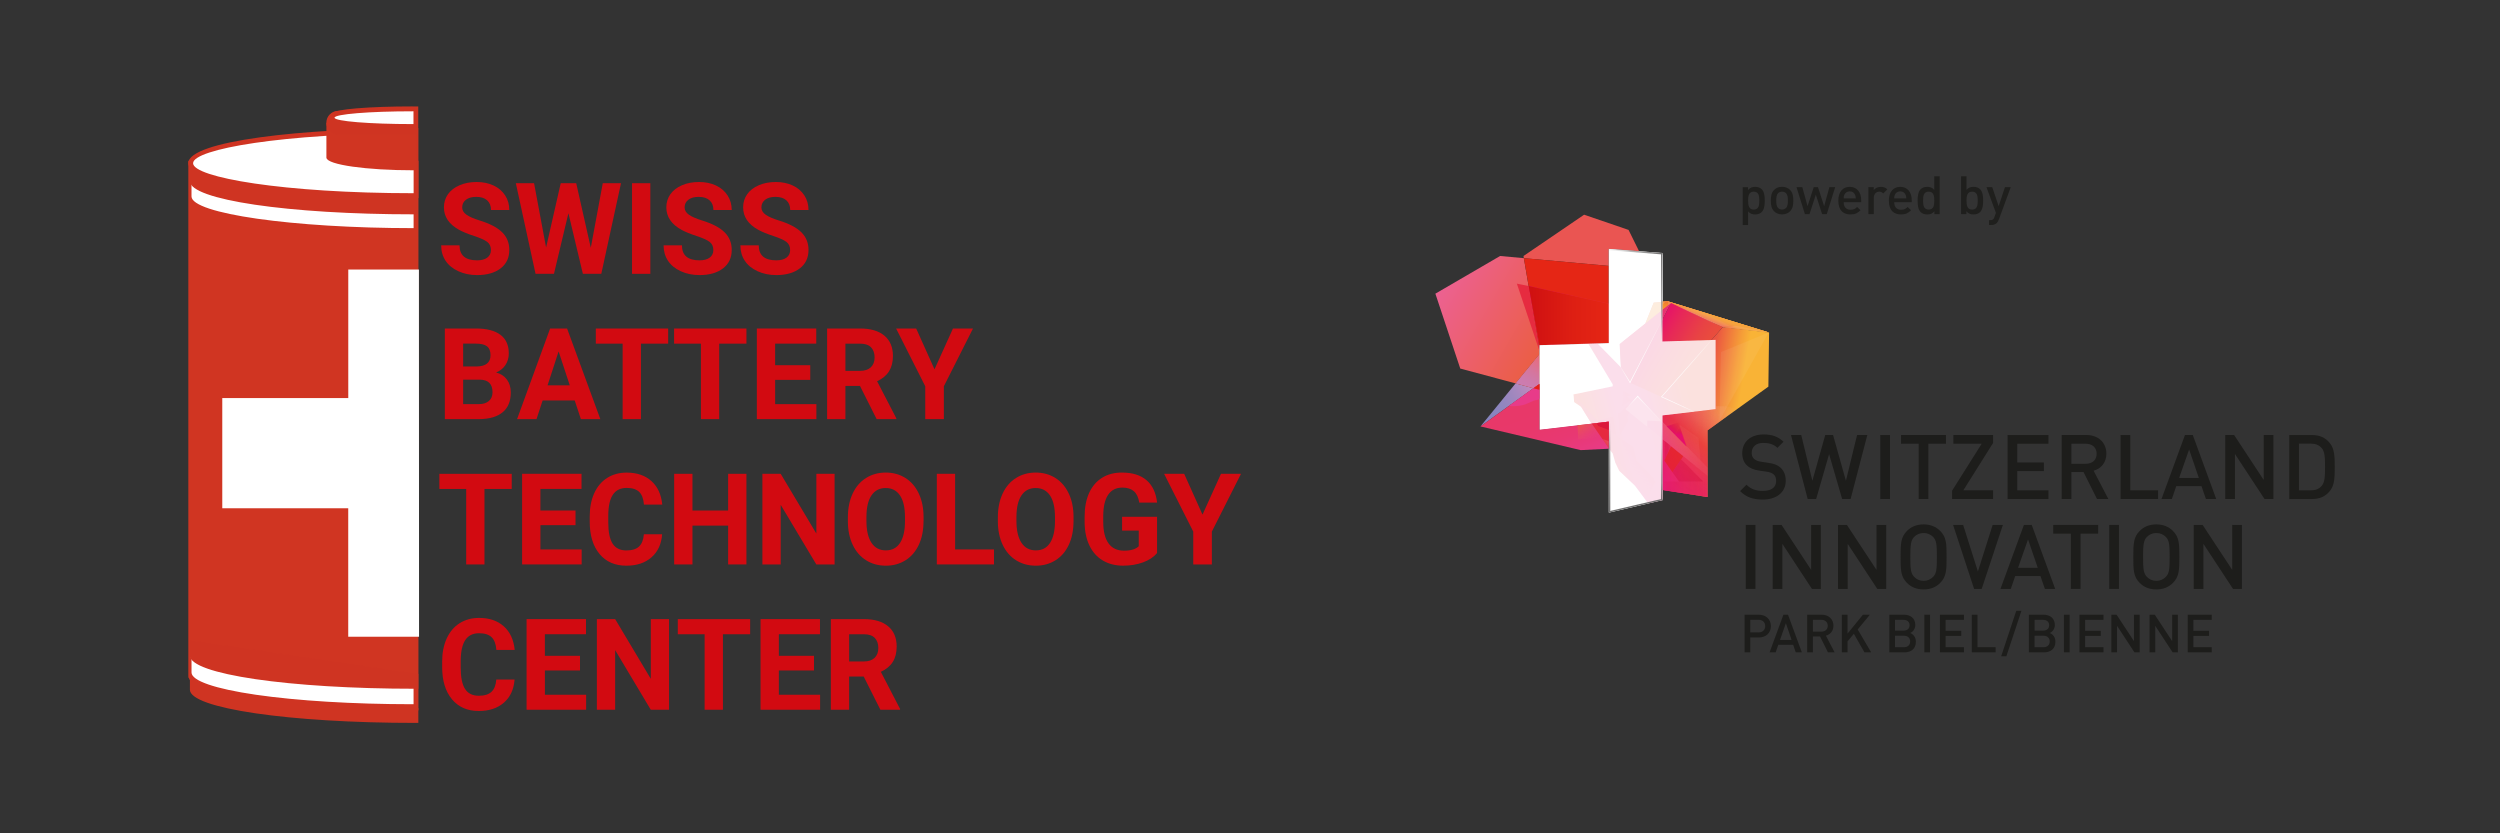 <svg xmlns="http://www.w3.org/2000/svg" xmlns:xlink="http://www.w3.org/1999/xlink" viewBox="0 0 1200 400"><rect x="0" y="0" width="1200" height="400" fill="#333333" stroke="none"/><defs><linearGradient id="uuid-77c2e3a2-47d2-4183-be72-c2fdbeafb680" x1="691.69" y1="265.73" x2="764.36" y2="223.77" gradientTransform="translate(0 402) scale(1 -1)" gradientUnits="userSpaceOnUse"><stop offset="0" stop-color="#ec6192"></stop><stop offset="1" stop-color="#eb5c22"></stop></linearGradient><linearGradient id="uuid-58b1d002-1974-4ed6-ab61-57537825ce9f" x1="708.26" y1="201.41" x2="735.28" y2="217.01" gradientTransform="translate(0 402) scale(1 -1)" gradientUnits="userSpaceOnUse"><stop offset="0" stop-color="#8585c0"></stop><stop offset=".27" stop-color="#8885bf"></stop><stop offset=".51" stop-color="#9386bf"></stop><stop offset=".75" stop-color="#a688be"></stop><stop offset=".98" stop-color="#c08abd"></stop><stop offset="1" stop-color="#c38bbd"></stop></linearGradient><linearGradient id="uuid-6608e4af-8029-4598-9feb-f57e0004309d" x1="684.41" y1="253.14" x2="757.09" y2="211.18" xlink:href="#uuid-77c2e3a2-47d2-4183-be72-c2fdbeafb680"></linearGradient><linearGradient id="uuid-7f4f4ef1-cfe6-4997-91c6-e18de59ae15f" x1="731.84" y1="215.46" x2="740.75" y2="230.91" gradientTransform="translate(0 402) scale(1 -1)" gradientUnits="userSpaceOnUse"><stop offset="0" stop-color="#cb7db2"></stop><stop offset=".23" stop-color="#cd7bac"></stop><stop offset=".51" stop-color="#d5769d"></stop><stop offset=".82" stop-color="#e36e85"></stop><stop offset="1" stop-color="#ed6973"></stop></linearGradient><linearGradient id="uuid-aa95d202-2893-4e94-b6aa-4a839efe95d6" x1="797.98" y1="249.85" x2="849.16" y2="249.85" gradientTransform="translate(0 402) scale(1 -1)" gradientUnits="userSpaceOnUse"><stop offset=".17" stop-color="#e94a37"></stop><stop offset=".28" stop-color="#e94f36"></stop><stop offset=".42" stop-color="#ec5f36"></stop><stop offset=".57" stop-color="#f07936"></stop><stop offset=".74" stop-color="#f59d36"></stop><stop offset=".82" stop-color="#f9b336"></stop><stop offset=".99" stop-color="#f9b336"></stop></linearGradient><linearGradient id="uuid-df93feab-248f-4b68-8099-6d980d40e9db" x1="797.52" y1="209.08" x2="847.92" y2="200.4" gradientTransform="translate(0 402) scale(1 -1)" gradientUnits="userSpaceOnUse"><stop offset="0" stop-color="#e60e6c"></stop><stop offset=".1" stop-color="#e61a64"></stop><stop offset=".28" stop-color="#e93d50"></stop><stop offset=".41" stop-color="#eb5741"></stop><stop offset=".45" stop-color="#ed643f"></stop><stop offset=".63" stop-color="#f59c38"></stop><stop offset=".72" stop-color="#f9b336"></stop><stop offset=".86" stop-color="#f9b336"></stop><stop offset="1" stop-color="#f9b336"></stop></linearGradient><linearGradient id="uuid-3d99779a-7202-4b53-8809-0c67b1af9978" x1="800.65" y1="165.57" x2="821.54" y2="210.37" gradientTransform="translate(0 402) scale(1 -1)" gradientUnits="userSpaceOnUse"><stop offset="0" stop-color="#e60e6c"></stop><stop offset=".14" stop-color="#e6106b" stop-opacity=".98"></stop><stop offset=".27" stop-color="#e71768" stop-opacity=".93"></stop><stop offset=".4" stop-color="#e82464" stop-opacity=".85"></stop><stop offset=".53" stop-color="#ea355f" stop-opacity=".73"></stop><stop offset=".66" stop-color="#ec4c58" stop-opacity=".58"></stop><stop offset=".79" stop-color="#ef674f" stop-opacity=".4"></stop><stop offset=".91" stop-color="#f38745" stop-opacity=".18"></stop><stop offset="1" stop-color="#f6a33d" stop-opacity="0"></stop></linearGradient><linearGradient id="uuid-2cf678c4-8a52-45a3-a55d-d26278272ce0" x1="797.98" y1="185.23" x2="833.81" y2="185.23" gradientTransform="translate(0 402) scale(1 -1)" gradientUnits="userSpaceOnUse"><stop offset="0" stop-color="#e7247f" stop-opacity=".6"></stop><stop offset="1" stop-color="#f6a33d" stop-opacity="0"></stop></linearGradient><linearGradient id="uuid-1fcf5488-0c04-43bf-b4e5-6e95c56cc017" x1="821.57" y1="244.59" x2="823.64" y2="249.94" gradientTransform="translate(0 402) scale(1 -1)" gradientUnits="userSpaceOnUse"><stop offset=".1" stop-color="#e83d79"></stop><stop offset=".37" stop-color="#ed6660"></stop><stop offset=".63" stop-color="#f2874d"></stop><stop offset=".84" stop-color="#f59b41"></stop><stop offset=".99" stop-color="#f6a33d"></stop></linearGradient><linearGradient id="uuid-d4f54b33-9636-48b3-bf50-5185e3cb4e5f" x1="796.34" y1="168.18" x2="830.25" y2="208.6" gradientTransform="translate(0 402) scale(1 -1)" gradientUnits="userSpaceOnUse"><stop offset="0" stop-color="#e42017" stop-opacity="0"></stop><stop offset=".1" stop-color="#e42016" stop-opacity=".03"></stop><stop offset=".24" stop-color="#e42216" stop-opacity=".11"></stop><stop offset=".4" stop-color="#e42616" stop-opacity=".24"></stop><stop offset=".55" stop-color="#e52a16" stop-opacity=".4"></stop><stop offset=".65" stop-color="#e84a39" stop-opacity=".34"></stop><stop offset=".83" stop-color="#f39f96" stop-opacity=".18"></stop><stop offset="1" stop-color="#fff" stop-opacity="0"></stop></linearGradient><linearGradient id="uuid-2c409628-f6d0-4396-9815-dc93a0759f0d" x1="758.19" y1="199.29" x2="829.02" y2="218.27" gradientTransform="translate(0 402) scale(1 -1)" gradientUnits="userSpaceOnUse"><stop offset="0" stop-color="#e94d3d"></stop><stop offset=".1" stop-color="#e84658"></stop><stop offset=".26" stop-color="#e83b89"></stop><stop offset=".46" stop-color="#e93c85"></stop><stop offset=".56" stop-color="#e94365"></stop><stop offset=".67" stop-color="#e94a48"></stop><stop offset=".74" stop-color="#e94d3d"></stop></linearGradient><linearGradient id="uuid-24e96180-0d1d-4f75-80d1-64631ccdce44" x1="797.98" y1="167.16" x2="819.61" y2="167.16" gradientTransform="translate(0 402) scale(1 -1)" gradientUnits="userSpaceOnUse"><stop offset="0" stop-color="#d20938" stop-opacity=".2"></stop><stop offset=".13" stop-color="#d20938"></stop><stop offset=".77" stop-color="#d10e39"></stop><stop offset="1" stop-color="#d20938" stop-opacity="0"></stop></linearGradient><linearGradient id="uuid-e9d0605d-3ad1-4db1-b272-a7050add4606" x1="788.77" y1="203.51" x2="817.9" y2="176.98" gradientTransform="translate(0 402) scale(1 -1)" gradientUnits="userSpaceOnUse"><stop offset="0" stop-color="#fff"></stop><stop offset=".11" stop-color="#fff" stop-opacity=".97"></stop><stop offset=".27" stop-color="#fff" stop-opacity=".9"></stop><stop offset=".46" stop-color="#fff" stop-opacity=".78"></stop><stop offset=".67" stop-color="#fff" stop-opacity=".61"></stop><stop offset=".9" stop-color="#fff" stop-opacity=".4"></stop><stop offset=".99" stop-color="#fff" stop-opacity=".3"></stop></linearGradient><linearGradient id="uuid-fe9d25cf-3c59-4b0f-9b55-50a3db636b8a" x1="801.16" y1="194.33" x2="806.02" y2="199.46" gradientTransform="translate(0 402) scale(1 -1)" gradientUnits="userSpaceOnUse"><stop offset=".16" stop-color="#e60e6c"></stop><stop offset=".38" stop-color="#df0c5a" stop-opacity=".67"></stop><stop offset=".6" stop-color="#d90a4b" stop-opacity=".38"></stop><stop offset=".78" stop-color="#d50941" stop-opacity=".18"></stop><stop offset=".92" stop-color="#d2093a" stop-opacity=".05"></stop><stop offset="1" stop-color="#d20938" stop-opacity="0"></stop></linearGradient><linearGradient id="uuid-f26e5075-ac70-46bb-9dac-926688e6d53a" x1="798.88" y1="185.63" x2="801.95" y2="185.63" gradientTransform="translate(0 402) scale(1 -1)" gradientUnits="userSpaceOnUse"><stop offset="0" stop-color="#d20938" stop-opacity=".4"></stop><stop offset=".13" stop-color="#d20938"></stop><stop offset=".6" stop-color="#d10e39"></stop><stop offset="1" stop-color="#d20938" stop-opacity=".1"></stop></linearGradient><linearGradient id="uuid-2cae02b0-cb98-4726-9ca5-cb908e0b1e66" x1="771.73" y1="189.75" x2="770.23" y2="188.7" gradientTransform="translate(0 402) scale(1 -1)" gradientUnits="userSpaceOnUse"><stop offset="0" stop-color="#fff"></stop><stop offset=".27" stop-color="#fff" stop-opacity=".88"></stop><stop offset=".86" stop-color="#fff" stop-opacity=".57"></stop><stop offset=".99" stop-color="#fff" stop-opacity=".5"></stop></linearGradient><linearGradient id="uuid-5fff5a56-7097-4c3c-9e9b-68dbcc4a1251" x1="806.86" y1="192.05" x2="807" y2="196.94" gradientTransform="translate(0 402) scale(1 -1)" gradientUnits="userSpaceOnUse"><stop offset=".24" stop-color="#e60e6c"></stop><stop offset=".33" stop-color="#e40d67" stop-opacity=".92"></stop><stop offset=".52" stop-color="#df0c5b" stop-opacity=".71"></stop><stop offset=".79" stop-color="#d80a48" stop-opacity=".38"></stop><stop offset="1" stop-color="#d20938" stop-opacity=".1"></stop></linearGradient><linearGradient id="uuid-f04df287-3a5c-49e0-b9ea-3a9d0c96fd5f" x1="799.55" y1="256.88" x2="799.62" y2="252.73" gradientTransform="translate(0 402) scale(1 -1)" gradientUnits="userSpaceOnUse"><stop offset="0" stop-color="#e94d3d"></stop><stop offset="1" stop-color="#f59b2a" stop-opacity=".3"></stop></linearGradient><linearGradient id="uuid-1087b72a-a4e3-43ab-84a9-f4c8b9cce1b6" x1="807.27" y1="256.1" x2="807.2" y2="255.45" gradientTransform="translate(0 402) scale(1 -1)" gradientUnits="userSpaceOnUse"><stop offset="0" stop-color="#f28f5b"></stop><stop offset=".28" stop-color="#f49950"></stop><stop offset="1" stop-color="#f9b336"></stop></linearGradient><linearGradient id="uuid-c938f704-5971-409f-9f0c-2569cf555b9b" x1="765.68" y1="198.97" x2="756.27" y2="210.82" gradientTransform="translate(0 402) scale(1 -1)" gradientUnits="userSpaceOnUse"><stop offset="0" stop-color="#e83270"></stop><stop offset=".15" stop-color="#e83270" stop-opacity=".87"></stop><stop offset=".43" stop-color="#e83270" stop-opacity=".67"></stop><stop offset=".67" stop-color="#e83270" stop-opacity=".52"></stop><stop offset=".87" stop-color="#e83270" stop-opacity=".43"></stop><stop offset="1" stop-color="#e83270" stop-opacity=".4"></stop></linearGradient><linearGradient id="uuid-3debd593-5068-4f4f-89a7-82fc7bf58530" x1="786.3" y1="183.06" x2="780.56" y2="178.72" xlink:href="#uuid-c938f704-5971-409f-9f0c-2569cf555b9b"></linearGradient><linearGradient id="uuid-13af045a-b9ab-45a4-9758-d0066c697c85" x1="733.74" y1="250.53" x2="772.19" y2="250.53" gradientTransform="translate(0 402) scale(1 -1)" gradientUnits="userSpaceOnUse"><stop offset="0" stop-color="#e60e6c"></stop><stop offset=".14" stop-color="#e6156c" stop-opacity=".88"></stop><stop offset=".42" stop-color="#e7216e" stop-opacity=".67"></stop><stop offset=".67" stop-color="#e72a6f" stop-opacity=".52"></stop><stop offset=".87" stop-color="#e7306f" stop-opacity=".43"></stop><stop offset="1" stop-color="#e83270" stop-opacity=".4"></stop></linearGradient><linearGradient id="uuid-acf89aea-be4a-4a93-a003-f5e400a71fb0" x1="733.74" y1="250.53" x2="772.19" y2="250.53" gradientTransform="translate(0 402) scale(1 -1)" gradientUnits="userSpaceOnUse"><stop offset="0" stop-color="#cf1011"></stop><stop offset=".56" stop-color="#de1f13"></stop><stop offset="1" stop-color="#e52615"></stop></linearGradient><linearGradient id="uuid-e8a4378b-a69c-43ca-b210-8382355c8677" x1="790.38" y1="239.91" x2="814.07" y2="226.23" gradientTransform="translate(0 402) scale(1 -1)" gradientUnits="userSpaceOnUse"><stop offset="0" stop-color="#e60e6c"></stop><stop offset=".35" stop-color="#e72957"></stop><stop offset=".76" stop-color="#e84344"></stop><stop offset="1" stop-color="#e94d3d"></stop></linearGradient><linearGradient id="uuid-2a2e152a-1d2e-43d7-b8e6-37e5d1ac643b" x1="804.14" y1="255.58" x2="826.82" y2="244.99" gradientTransform="translate(0 402) scale(1 -1)" gradientUnits="userSpaceOnUse"><stop offset=".02" stop-color="#fff" stop-opacity="0"></stop><stop offset=".04" stop-color="#fff" stop-opacity=".11"></stop><stop offset=".09" stop-color="#fff" stop-opacity=".29"></stop><stop offset=".14" stop-color="#fff" stop-opacity=".46"></stop><stop offset=".19" stop-color="#fff" stop-opacity=".61"></stop><stop offset=".25" stop-color="#fff" stop-opacity=".73"></stop><stop offset=".31" stop-color="#fff" stop-opacity=".83"></stop><stop offset=".38" stop-color="#fff" stop-opacity=".9"></stop><stop offset=".46" stop-color="#fff" stop-opacity=".96"></stop><stop offset=".55" stop-color="#fff" stop-opacity=".99"></stop><stop offset=".73" stop-color="#fff"></stop><stop offset=".74" stop-color="#fff" stop-opacity=".92"></stop><stop offset=".8" stop-color="#fff" stop-opacity=".65"></stop><stop offset=".85" stop-color="#fff" stop-opacity=".42"></stop><stop offset=".89" stop-color="#fff" stop-opacity=".24"></stop><stop offset=".93" stop-color="#fff" stop-opacity=".11"></stop><stop offset=".97" stop-color="#fff" stop-opacity=".03"></stop><stop offset=".99" stop-color="#fff" stop-opacity="0"></stop></linearGradient><linearGradient id="uuid-e7c69157-60f8-4c73-81c6-583b60ab8b39" x1="798.82" y1="211.05" x2="813.28" y2="204.19" gradientTransform="translate(0 402) scale(1 -1)" gradientUnits="userSpaceOnUse"><stop offset="0" stop-color="#fff"></stop><stop offset=".19" stop-color="#fff" stop-opacity=".99"></stop><stop offset=".33" stop-color="#fff" stop-opacity=".95"></stop><stop offset=".45" stop-color="#fff" stop-opacity=".89"></stop><stop offset=".57" stop-color="#fff" stop-opacity=".8"></stop><stop offset=".67" stop-color="#fff" stop-opacity=".69"></stop><stop offset=".77" stop-color="#fff" stop-opacity=".55"></stop><stop offset=".87" stop-color="#fff" stop-opacity=".38"></stop><stop offset=".96" stop-color="#fff" stop-opacity=".2"></stop><stop offset="1" stop-color="#fff" stop-opacity=".1"></stop></linearGradient><linearGradient id="uuid-a5dafa31-44c3-4dad-b2f0-8f509e92fe3e" x1="797.33" y1="225.14" x2="821.77" y2="225.14" xlink:href="#uuid-e7c69157-60f8-4c73-81c6-583b60ab8b39"></linearGradient><linearGradient id="uuid-9346948a-ccec-4364-8ba2-80863a3c322d" x1="778.36" y1="225" x2="782.4" y2="218.47" gradientTransform="translate(0 402) scale(1 -1)" gradientUnits="userSpaceOnUse"><stop offset="0" stop-color="#fff" stop-opacity=".3"></stop><stop offset=".15" stop-color="#fff" stop-opacity=".46"></stop><stop offset=".36" stop-color="#fff" stop-opacity=".65"></stop><stop offset=".55" stop-color="#fff" stop-opacity=".8"></stop><stop offset=".73" stop-color="#fff" stop-opacity=".91"></stop><stop offset=".88" stop-color="#fff" stop-opacity=".98"></stop><stop offset="1" stop-color="#fff"></stop></linearGradient><linearGradient id="uuid-6a2add10-0a7f-4663-8d3b-68eccebc6745" x1="783.36" y1="220.26" x2="799.03" y2="250.47" gradientTransform="translate(0 402) scale(1 -1)" gradientUnits="userSpaceOnUse"><stop offset="0" stop-color="#fff"></stop><stop offset=".17" stop-color="#fff" stop-opacity=".99"></stop><stop offset=".3" stop-color="#fff" stop-opacity=".95"></stop><stop offset=".42" stop-color="#fff" stop-opacity=".89"></stop><stop offset=".52" stop-color="#fff" stop-opacity=".8"></stop><stop offset=".62" stop-color="#fff" stop-opacity=".68"></stop><stop offset=".72" stop-color="#fff" stop-opacity=".54"></stop><stop offset=".81" stop-color="#fff" stop-opacity=".37"></stop><stop offset=".9" stop-color="#fff" stop-opacity=".18"></stop><stop offset=".93" stop-color="#fff" stop-opacity=".1"></stop></linearGradient><linearGradient id="uuid-55375c74-afff-462f-affa-d59a429dc927" x1="785.81" y1="205.53" x2="798.07" y2="205.53" gradientTransform="translate(0 402) scale(1 -1)" gradientUnits="userSpaceOnUse"><stop offset="0" stop-color="#fff"></stop><stop offset=".08" stop-color="#fff" stop-opacity=".85"></stop><stop offset=".2" stop-color="#fff" stop-opacity=".65"></stop><stop offset=".32" stop-color="#fff" stop-opacity=".49"></stop><stop offset=".43" stop-color="#fff" stop-opacity=".36"></stop><stop offset=".54" stop-color="#fff" stop-opacity=".27"></stop><stop offset=".64" stop-color="#fff" stop-opacity=".22"></stop><stop offset=".73" stop-color="#fff" stop-opacity=".2"></stop><stop offset=".77" stop-color="#fff" stop-opacity=".16"></stop><stop offset=".85" stop-color="#fff" stop-opacity=".07"></stop><stop offset=".93" stop-color="#fff" stop-opacity=".02"></stop><stop offset="1" stop-color="#fff" stop-opacity="0"></stop></linearGradient><linearGradient id="uuid-d453a155-0c1f-4e2f-85e5-4d5cb293957b" x1="781.78" y1="209.62" x2="786.36" y2="209.62" gradientTransform="translate(0 402) scale(1 -1)" gradientUnits="userSpaceOnUse"><stop offset="0" stop-color="#fff" stop-opacity=".1"></stop><stop offset=".05" stop-color="#fff" stop-opacity=".17"></stop><stop offset=".25" stop-color="#fff" stop-opacity=".42"></stop><stop offset=".44" stop-color="#fff" stop-opacity=".62"></stop><stop offset=".61" stop-color="#fff" stop-opacity=".79"></stop><stop offset=".77" stop-color="#fff" stop-opacity=".9"></stop><stop offset=".9" stop-color="#fff" stop-opacity=".97"></stop><stop offset="1" stop-color="#fff"></stop></linearGradient><linearGradient id="uuid-61b0b64b-7eeb-48ad-b2f3-33ab34a1f0de" x1="734.93" y1="216.27" x2="748.82" y2="178.11" gradientTransform="translate(0 402) scale(1 -1)" gradientUnits="userSpaceOnUse"><stop offset="0" stop-color="#e83868"></stop><stop offset=".44" stop-color="#e8386a"></stop><stop offset=".7" stop-color="#e83872"></stop><stop offset=".92" stop-color="#e83a81"></stop><stop offset="1" stop-color="#e83b89"></stop></linearGradient><linearGradient id="uuid-08528a16-b8af-45eb-93a4-2bf55997b6ce" x1="758.88" y1="198.81" x2="764.2" y2="189.61" gradientTransform="translate(0 402) scale(1 -1)" gradientUnits="userSpaceOnUse"><stop offset="0" stop-color="#ea5552"></stop><stop offset=".16" stop-color="#e95159" stop-opacity=".86"></stop><stop offset=".52" stop-color="#e9486c" stop-opacity=".51"></stop><stop offset="1" stop-color="#e83b89" stop-opacity="0"></stop></linearGradient><linearGradient id="uuid-df8c47ca-347c-41db-b77e-28dd4afdb270" x1="839.81" y1="246.64" x2="838.92" y2="242.3" gradientTransform="translate(0 402) scale(1 -1)" gradientUnits="userSpaceOnUse"><stop offset="0" stop-color="#fff"></stop><stop offset=".09" stop-color="#fff" stop-opacity=".95"></stop><stop offset=".26" stop-color="#fff" stop-opacity=".81"></stop><stop offset=".48" stop-color="#fff" stop-opacity=".59"></stop><stop offset=".75" stop-color="#fff" stop-opacity=".3"></stop><stop offset="1" stop-color="#fff" stop-opacity="0"></stop></linearGradient><linearGradient id="uuid-d1c42187-c16b-4ee5-918e-d54a6b3e0d61" x1="797.64" y1="238.1" x2="797.64" y2="280.55" gradientTransform="translate(0 402) scale(1 -1)" gradientUnits="userSpaceOnUse"><stop offset="0" stop-color="#1d1d1b" stop-opacity="0"></stop><stop offset=".09" stop-color="#272725" stop-opacity=".08"></stop><stop offset=".25" stop-color="#424241" stop-opacity=".28"></stop><stop offset=".45" stop-color="#6f6f6e" stop-opacity=".61"></stop><stop offset=".5" stop-color="#7c7c7b" stop-opacity=".7"></stop><stop offset=".73" stop-color="#757474" stop-opacity=".86"></stop><stop offset="1" stop-color="#706f6f"></stop></linearGradient><linearGradient id="uuid-fddbbfe8-3f69-4b0c-86cc-d8a532b0e8ea" x1="772.19" y1="281.21" x2="797.99" y2="281.21" gradientTransform="translate(0 402) scale(1 -1)" gradientUnits="userSpaceOnUse"><stop offset="0" stop-color="#1d1d1b" stop-opacity=".05"></stop><stop offset=".13" stop-color="#21211f" stop-opacity=".08"></stop><stop offset=".26" stop-color="#2f2f2e" stop-opacity=".18"></stop><stop offset=".39" stop-color="#474745" stop-opacity=".34"></stop><stop offset=".53" stop-color="#676766" stop-opacity=".56"></stop><stop offset=".6" stop-color="#7c7c7b" stop-opacity=".7"></stop><stop offset=".79" stop-color="#757474" stop-opacity=".86"></stop><stop offset="1" stop-color="#706f6f"></stop></linearGradient><linearGradient id="uuid-0a115964-84ac-486f-920f-8135d0f0a9a7" x1="772.57" y1="199.61" x2="772.57" y2="156.03" gradientTransform="translate(0 402) scale(1 -1)" gradientUnits="userSpaceOnUse"><stop offset="0" stop-color="#1d1d1b" stop-opacity="0"></stop><stop offset=".07" stop-color="#222220" stop-opacity=".04"></stop><stop offset=".15" stop-color="#30302f" stop-opacity=".15"></stop><stop offset=".24" stop-color="#494948" stop-opacity=".33"></stop><stop offset=".32" stop-color="#6b6b6a" stop-opacity=".58"></stop><stop offset=".36" stop-color="#7c7c7b" stop-opacity=".7"></stop><stop offset=".65" stop-color="#757474" stop-opacity=".86"></stop><stop offset="1" stop-color="#706f6f"></stop></linearGradient><linearGradient id="uuid-eeaa92b2-9154-4854-bf97-255e709525a9" x1="797.64" y1="202.61" x2="797.64" y2="161.89" gradientTransform="translate(0 402) scale(1 -1)" gradientUnits="userSpaceOnUse"><stop offset="0" stop-color="#1d1d1b" stop-opacity="0"></stop><stop offset=".19" stop-color="#20201e" stop-opacity=".03"></stop><stop offset=".36" stop-color="#2c2c2a" stop-opacity=".11"></stop><stop offset=".51" stop-color="#3f3f3d" stop-opacity=".25"></stop><stop offset=".66" stop-color="#5a5a58" stop-opacity=".45"></stop><stop offset=".8" stop-color="#7c7c7b" stop-opacity=".7"></stop><stop offset=".89" stop-color="#757474" stop-opacity=".86"></stop><stop offset="1" stop-color="#706f6f"></stop></linearGradient></defs><g><g id="uuid-7bf3cf49-ee06-44de-b9c2-545dae422354"><g id="uuid-3bf2c3a4-8063-4e9e-af25-a11ef93b1b20"><polygon points="823.66 163.21 798.14 163.97 798.14 121.53 772.35 119.52 772.35 164.75 739.08 165.74 739.08 206.37 772.35 202.48 772.35 246.05 798.14 240.04 798.14 199.46 823.66 196.48 823.66 163.21" fill="#fff"></polygon><polygon points="781.71 110.36 760.37 103.06 731.28 122.88 731.45 123.92 772.19 127.63 772.19 119.44 786.75 120.57 781.71 110.36" fill="#ea5552"></polygon><polygon points="720.04 122.88 688.98 140.96 700.92 176.9 727.49 184.03 738.93 170.04 738.93 167.68 731.45 123.92 720.04 122.88" fill="url(#uuid-77c2e3a2-47d2-4183-be72-c2fdbeafb680)"></polygon><polygon points="738.93 167.68 738.93 165.67 772.19 164.67 772.19 127.63 731.45 123.92 738.93 167.68" fill="#e52615"></polygon><polygon points="727.49 184.03 710.62 204.68 736.06 186.34 727.49 184.03" fill="url(#uuid-58b1d002-1974-4ed6-ab61-57537825ce9f)"></polygon><polygon points="736.06 186.34 738.93 184.28 738.93 170.04 727.49 184.03 736.06 186.34" fill="url(#uuid-6608e4af-8029-4598-9feb-f57e0004309d)"></polygon><polygon points="736.06 186.34 738.93 184.28 738.93 170.04 727.49 184.03 736.06 186.34" fill="url(#uuid-7f4f4ef1-cfe6-4997-91c6-e18de59ae15f)"></polygon><polygon points="739.94 165.64 738.93 165.67 739.94 165.64 739.94 165.64" fill="#e62b40"></polygon><polygon points="738.93 167.68 733.74 137.28 728.09 136.15 738.93 168.48 738.93 167.68" fill="#e62b40"></polygon><polygon points="772.19 202.39 764.08 203.35 772.19 215.19 772.19 202.39" fill="#e62a3f"></polygon><polygon points="849.16 159.62 826.97 156.91 802.06 145.55 797.98 148.72 797.98 144.86 800.71 144.68 849.16 159.62" fill="url(#uuid-aa95d202-2893-4e94-b6aa-4a839efe95d6)"></polygon><polygon points="826.97 156.99 797.43 190.51 813.16 197.61 797.98 199.39 797.98 235.19 819.61 238.57 819.61 206.57 824.78 202.85 848.82 185.59 849.16 159.62 826.97 156.99" fill="url(#uuid-df93feab-248f-4b68-8099-6d980d40e9db)"></polygon><polygon points="849.16 159.62 826.97 156.91 802.06 145.55 797.98 148.72 797.98 144.86 800.71 144.68 849.16 159.62" fill="#f6a33d"></polygon><polygon points="823.5 196.4 797.98 199.39 797.98 235.19 819.61 238.57 819.61 206.57 828.69 200.05 828.69 194.96 823.5 194.96 823.5 196.4" fill="url(#uuid-3d99779a-7202-4b53-8809-0c67b1af9978)"></polygon><polygon points="823.5 196.4 797.98 199.39 797.98 235.19 819.61 238.57 819.61 206.57 833.81 196.38 828.69 194.96 823.5 194.96 823.5 196.4" fill="url(#uuid-2cf678c4-8a52-45a3-a55d-d26278272ce0)"></polygon><polygon points="849.16 159.62 826.97 156.91 802.06 145.55 797.98 148.72 797.98 144.86 800.71 144.68 849.16 159.62" fill="#f6a33d"></polygon><polygon points="849.16 159.62 826.96 157 802.06 145.55 797.98 148.72 797.98 144.86 800.71 144.68 849.16 159.62" fill="url(#uuid-1fcf5488-0c04-43bf-b4e5-6e95c56cc017)"></polygon><polygon points="823.5 196.4 797.98 199.39 797.98 235.19 819.61 238.57 819.61 206.57 833.81 196.38 828.69 194.96 823.5 194.96 823.5 196.4" fill="url(#uuid-d4f54b33-9636-48b3-bf50-5185e3cb4e5f)"></polygon><polygon points="823.5 196.4 823.5 163.14 797.98 163.9 797.98 144.86 793.79 145.26 789.74 155.33 777.56 165.09 778.06 176.37 766.75 164.83 762.37 164.96 774.1 184.49 774.1 185.44 755.31 189.32 755.58 192.99 758.93 195.28 763.95 203.36 772.19 202.39 772.19 215.16 774.1 217.68 775.32 222.02 777.22 225.99 784.76 233.12 791.08 241.56 797.95 239.96 797.98 235.19 797.98 199.39 823.5 196.4" fill="url(#uuid-2c409628-f6d0-4396-9815-dc93a0759f0d)"></polygon><polygon points="797.98 144.86 793.79 145.26 789.74 155.33 797.98 148.72 797.98 144.86" fill="#f6a33d" opacity=".83"></polygon><polygon points="800.67 146.55 800.71 144.68 797.98 144.86 797.98 148.72 800.7 146.55 800.67 146.55" fill="#f59b2a"></polygon><polygon points="798.88 221.11 802.06 214.25 807.94 218.98 802.77 226.67 798.88 221.11" fill="#e42017" opacity=".6"></polygon><polygon points="802.77 226.67 806.94 220.45 817.55 231.11 805.93 231.11 802.77 226.67" fill="#d20938" opacity=".35"></polygon><polygon points="797.98 231.11 819.61 231.11 819.61 238.57 797.98 235.19 797.98 231.11" fill="url(#uuid-24e96180-0d1d-4f75-80d1-64631ccdce44)" opacity=".13"></polygon><polygon points="785.98 190.26 780.19 196.38 819.61 228.37 819.61 228.37 819.61 224.43 785.98 190.26" fill="url(#uuid-e9d0605d-3ad1-4db1-b272-a7050add4606)" opacity=".18"></polygon><polygon points="804.19 208.87 807.01 202.39 799.93 204.57 804.19 208.87" fill="url(#uuid-fe9d25cf-3c59-4b0f-9b55-50a3db636b8a)"></polygon><polygon points="799 211.64 798.88 221.11 801.95 214.03 799 211.64" fill="url(#uuid-f26e5075-ac70-46bb-9dac-926688e6d53a)" opacity=".27"></polygon><polygon points="816.24 221.03 815.25 210.24 806.04 203.77 809.93 214.66 816.24 221.03" fill="#fff" opacity=".04"></polygon><polygon points="797.98 210.81 790.66 204.87 790.66 201.87 797.36 202.2 797.98 202.85 797.98 210.81" fill="#e60e6c" opacity=".55"></polygon><polygon points="769.13 210.73 772.19 211.75 772.19 215.28 769.13 210.73" fill="url(#uuid-2cae02b0-cb98-4726-9ca5-cb908e0b1e66)" opacity=".13"></polygon><polygon points="809.44 214.25 804.19 208.87 806.14 204.4 809.44 214.25" fill="url(#uuid-5fff5a56-7097-4c3c-9e9b-68dbcc4a1251)"></polygon><polygon points="798.53 144.82 798.44 148.53 800.67 146.67 800.71 144.68 798.53 144.82" fill="url(#uuid-f04df287-3a5c-49e0-b9ea-3a9d0c96fd5f)" opacity=".42"></polygon><polygon points="800.71 144.68 800.67 146.57 813.41 150.82 800.71 144.68" fill="url(#uuid-1087b72a-a4e3-43ab-84a9-f4c8b9cce1b6)" opacity=".31"></polygon><polygon points="799.58 144.75 797.98 146.22 797.98 144.86 799.58 144.75" fill="#fff" opacity=".12"></polygon><polygon points="755.35 189.68 756.98 192.35 758.93 195.28 763.95 203.36 767.6 202.94 755.53 189.28 755.31 189.32 755.35 189.68" fill="url(#uuid-c938f704-5971-409f-9f0c-2569cf555b9b)" opacity=".73"></polygon><polygon points="783.98 189.99 779.18 187.6 778.77 190.11 779.37 190.11 778.26 195.25 783.19 192 780.98 190.11 783.98 189.99" fill="#e83270" opacity=".34"></polygon><polygon points="781.71 194.78 780.83 194.61 777.76 197.99 776.53 198.36 777.5 209.18 781.5 202.18 781.13 200.03 782.12 197.94 780.19 196.38 781.71 194.78" fill="#e83270" opacity=".43"></polygon><polygon points="794.74 231.11 793.99 230.68 793.99 229.82 785.58 221.11 783.98 214.57 772.19 206.4 772.38 214.81 776.53 220.78 778.57 224.25 782.92 229.82 791.04 238.57 794.74 231.11" fill="url(#uuid-3debd593-5068-4f4f-89a7-82fc7bf58530)" opacity=".5"></polygon><polygon points="772.19 206.4 775.77 208.87 774.29 200.02 767.6 201.65 767.6 202.94 772.19 202.39 772.19 206.4" fill="#e83270" opacity=".83"></polygon><polyline points="733.74 137.28 772.19 145.79 772.19 164.67 738.93 165.67 733.74 137.28" fill="url(#uuid-13af045a-b9ab-45a4-9758-d0066c697c85)"></polyline><polyline points="733.74 137.28 772.19 145.79 772.19 164.67 738.93 165.67 733.74 137.28" fill="url(#uuid-acf89aea-be4a-4a93-a003-f5e400a71fb0)"></polyline><polygon points="777.41 165.21 802.06 145.45 782.44 183.73 778.07 176.56 777.41 165.21" fill="#e83270"></polygon><polygon points="802.06 145.45 826.97 156.99 797.43 190.51 782.44 183.73 802.06 145.45" fill="url(#uuid-e8a4378b-a69c-43ca-b210-8382355c8677)"></polygon><polygon points="823.5 163.14 797.98 163.9 797.98 121.44 772.19 119.44 772.19 164.67 738.93 165.67 738.93 206.29 772.19 202.39 772.19 245.97 797.98 239.96 797.98 199.39 823.5 196.4 823.5 163.14" fill="#fff" opacity=".83"></polygon><polygon points="826.91 157.08 802.02 145.54 802.16 145.51 827.03 157 826.91 157.08" fill="url(#uuid-2a2e152a-1d2e-43d7-b8e6-37e5d1ac643b)" opacity=".51"></polygon><polygon points="797.64 190.36 813.38 197.58 812.88 197.64 797.33 190.53 797.64 190.36" fill="url(#uuid-e7c69157-60f8-4c73-81c6-583b60ab8b39)"></polygon><polygon points="797.33 190.53 797.38 190.47 821.46 163.15 821.77 163.18 797.64 190.57 797.33 190.53" fill="url(#uuid-a5dafa31-44c3-4dad-b2f0-8f509e92fe3e)"></polygon><polygon points="782.49 183.76 782.44 183.87 777.77 176.2 778.05 176.2 782.49 183.42 782.49 183.76" fill="url(#uuid-9346948a-ccec-4364-8ba2-80863a3c322d)"></polygon><path d="M782.24,183.55c1.16-2.27,19.78-38.1,19.78-38.1l.06.03s-19.49,38.08-19.64,38.39l-.19-.32h-.01Z" fill="url(#uuid-6a2add10-0a7f-4663-8d3b-68eccebc6745)"></path><polygon points="797.92 202.99 785.81 190.26 786.1 189.95 798.07 202.7 797.92 202.99" fill="url(#uuid-55375c74-afff-462f-affa-d59a429dc927)"></polygon><polygon points="781.93 194.82 781.78 194.7 786.1 189.95 786.36 190.22 781.93 194.82" fill="url(#uuid-d453a155-0c1f-4e2f-85e5-4d5cb293957b)"></polygon><polygon points="710.62 204.68 738.93 184.28 738.93 206.29 772.19 202.39 772.19 215.39 758.74 216.06 710.62 204.68" fill="url(#uuid-61b0b64b-7eeb-48ad-b2f3-33ab34a1f0de)"></polygon><polyline points="764.18 203.36 757.23 204.14 757.56 210.95 768.55 209.88 764.18 203.36" fill="url(#uuid-08528a16-b8af-45eb-93a4-2bf55997b6ce)"></polyline><path d="M738.93,187.1l-2.86-.76-11.84,8.54c4.31.32,6.28-.32,7.78-.76s3.85-1.98,5.49-2.08c.23-.02,1.15-.17,1.43-.78v-4.13h0Z" fill="#e83b89"></path><polygon points="848.96 159.59 826.09 168.99 825.35 201.87 848.96 159.59" fill="#fff" opacity=".06"></polygon><polygon points="832.82 156.34 849.16 159.62 829.19 157.27 832.82 156.34" fill="url(#uuid-df8c47ca-347c-41db-b77e-28dd4afdb270)" opacity=".17"></polygon><polygon points="807.26 147.81 810.73 147.77 819.61 150.51 830.38 156.51 826.09 156.57 807.26 147.81" fill="#fff" opacity=".05"></polygon><polygon points="772.19 202.39 764.08 203.35 772.19 215.19 772.19 202.39" fill="#e62a3f"></polygon><polygon points="769.13 210.73 772.19 211.75 772.19 215.28 769.13 210.73" fill="url(#uuid-2cae02b0-cb98-4726-9ca5-cb908e0b1e66)" opacity=".13"></polygon><polygon points="772.19 206.4 767.09 204.46 766.52 203.46 766.52 203.06 772.19 202.39 772.19 206.4" fill="#d20938" opacity=".53"></polygon><polygon points="738.93 187.1 738.93 184.28 736.06 186.34 738.93 187.1" fill="#e42017"></polygon><polygon points="797.98 163.9 797.3 163.9 797.3 121.62 797.98 121.45 797.98 163.9" fill="url(#uuid-d1c42187-c16b-4ee5-918e-d54a6b3e0d61)"></polygon><polygon points="797.99 122.14 772.19 120.14 772.2 119.44 797.98 121.45 797.99 122.14" fill="url(#uuid-fddbbfe8-3f69-4b0c-86cc-d8a532b0e8ea)"></polygon><polygon points="772.95 245.79 772.19 245.97 772.19 202.39 772.95 202.39 772.95 245.79" fill="url(#uuid-0a115964-84ac-486f-920f-8135d0f0a9a7)"></polygon><polygon points="798.01 240.08 797.27 240.11 797.27 199.55 798.01 199.39 798.01 240.08" fill="url(#uuid-eeaa92b2-9154-4854-bf97-255e709525a9)"></polygon><polygon points="772.19 246.11 772.19 245.4 797.95 239.4 798.01 240.08 772.19 246.11" fill="#706f6f"></polygon><path d="M846.13,239.79c-4.62,0-7.89-1.08-10.88-4.06l3.06-3.06c2.24,2.24,4.79,2.97,7.89,2.97,4.06,0,6.35-1.73,6.35-4.75,0-1.37-.34-2.46-1.21-3.19-.77-.69-1.81-1.07-3.36-1.3l-3.63-.52c-2.5-.39-4.45-1.17-5.78-2.46-1.51-1.37-2.29-3.36-2.29-5.91,0-5.35,3.89-8.98,10.27-8.98,4.1,0,6.9,1.03,9.54,3.5l-2.93,2.93c-1.9-1.81-4.14-2.37-6.78-2.37-3.63,0-5.56,1.99-5.56,4.79,0,1.12.3,2.16,1.12,2.85.77.7,1.69,1.13,3.36,1.39l3.67.56c2.8.43,4.36,1.08,5.69,2.29,1.64,1.51,2.5,3.62,2.5,6.3,0,5.65-4.57,9.02-11.05,9.02h.02Z" fill="#1d1d1b"></path><path d="M888.29,239.53h-4.06l-6.26-21.53-6.22,21.53h-4.06l-8.02-30.72h4.92l5.35,21.96,6.17-21.96h3.76l6.17,21.96,5.35-21.96h4.92l-8.02,30.72Z" fill="#1d1d1b"></path><path d="M902.53,239.53v-30.72h4.66v30.72h-4.66Z" fill="#1d1d1b"></path><path d="M925.62,212.99v26.53h-4.66v-26.53h-8.46v-4.19h21.57v4.19h-8.46.01Z" fill="#1d1d1b"></path><path d="M937.01,239.53v-4.02l14.2-22.52h-13.59v-4.19h19.07v3.8l-14.28,22.74h14.28v4.19h-19.67Z" fill="#1d1d1b"></path><path d="M963.63,239.53v-30.72h19.63v4.19h-14.98v8.98h12.78v4.14h-12.78v9.23h14.98v4.19h-19.63Z" fill="#1d1d1b"></path><path d="M1006.57,239.53l-6.47-12.94h-5.83v12.94h-4.66v-30.72h11.91c5.82,0,9.54,3.75,9.54,8.98,0,4.4-2.67,7.21-6.13,8.15l7.08,13.59h-5.43.01ZM1001.17,212.99h-6.9v9.62h6.9c3.1,0,5.22-1.77,5.22-4.79s-2.12-4.83-5.22-4.83Z" fill="#1d1d1b"></path><path d="M1017.87,239.53v-30.72h4.66v26.53h13.36v4.19h-18.02Z" fill="#1d1d1b"></path><path d="M1058.84,239.53l-2.12-6.17h-12.12l-2.12,6.17h-4.96l11.26-30.72h3.76l11.25,30.72h-4.96ZM1050.78,215.76l-4.79,13.64h9.45l-4.66-13.64h0Z" fill="#1d1d1b"></path><path d="M1086.98,239.53l-14.21-21.62v21.62h-4.66v-30.72h4.27l14.2,21.57v-21.57h4.66v30.72h-4.26Z" fill="#1d1d1b"></path><path d="M1118.35,235.65c-2.16,2.67-4.87,3.89-8.72,3.89h-10.79v-30.72h10.79c3.84,0,6.56,1.21,8.72,3.89,2.24,2.76,2.33,6.56,2.33,11.48s-.09,8.72-2.33,11.48h0ZM1114.38,215.06c-1.29-1.51-3.06-2.12-5.26-2.12h-5.62v22.43h5.62c2.2,0,3.96-.6,5.26-2.12,1.51-1.69,1.64-4.53,1.64-9.11s-.13-7.42-1.64-9.11h0Z" fill="#1d1d1b"></path><path d="M837.97,282.68v-30.72h4.66v30.72h-4.66Z" fill="#1d1d1b"></path><path d="M869.74,282.68l-14.2-21.62v21.62h-4.66v-30.72h4.27l14.2,21.57v-21.57h4.66v30.72h-4.27Z" fill="#1d1d1b"></path><path d="M901.1,282.68l-14.2-21.62v21.62h-4.66v-30.72h4.27l14.2,21.57v-21.57h4.66v30.72h-4.27Z" fill="#1d1d1b"></path><path d="M931.26,279.83c-1.99,1.99-4.57,3.1-7.94,3.1s-5.95-1.12-7.94-3.1c-3.02-3.02-3.1-6.09-3.1-12.51s.09-9.49,3.1-12.51c1.99-1.99,4.57-3.1,7.94-3.1s5.96,1.13,7.94,3.1c3.02,3.02,3.1,6.09,3.1,12.51s-.09,9.49-3.1,12.51ZM927.9,257.75c-1.17-1.21-2.72-1.9-4.57-1.9s-3.4.69-4.57,1.9c-1.51,1.64-1.81,3.49-1.81,9.58s.3,7.89,1.81,9.54c1.16,1.21,2.72,1.94,4.57,1.94s3.4-.73,4.57-1.94c1.56-1.6,1.81-3.45,1.81-9.54s-.26-7.98-1.81-9.58Z" fill="#1d1d1b"></path><path d="M951.2,282.68h-3.63l-10.09-30.72h4.83l7.08,22.35,7.08-22.35h4.92l-10.18,30.72h0Z" fill="#1d1d1b"></path><path d="M981.54,282.68l-2.12-6.16h-12.12l-2.12,6.16h-4.96l11.26-30.72h3.75l11.26,30.72h-4.96ZM973.46,258.91l-4.79,13.64h9.45l-4.66-13.64h0Z" fill="#1d1d1b"></path><path d="M998.66,256.15v26.53h-4.66v-26.53h-8.46v-4.19h21.57v4.19h-8.46.01Z" fill="#1d1d1b"></path><path d="M1012.43,282.68v-30.72h4.66v30.72h-4.66Z" fill="#1d1d1b"></path><path d="M1042.98,279.83c-1.99,1.99-4.57,3.1-7.94,3.1s-5.95-1.12-7.95-3.1c-3.02-3.02-3.1-6.09-3.1-12.51s.09-9.49,3.1-12.51c1.99-1.99,4.57-3.1,7.95-3.1s5.95,1.13,7.94,3.1c3.02,3.02,3.11,6.09,3.11,12.51s-.1,9.49-3.11,12.51ZM1039.62,257.75c-1.17-1.21-2.72-1.9-4.57-1.9s-3.4.69-4.57,1.9c-1.51,1.64-1.81,3.49-1.81,9.58s.3,7.89,1.81,9.54c1.16,1.21,2.72,1.94,4.57,1.94s3.4-.73,4.57-1.94c1.56-1.6,1.81-3.45,1.81-9.54s-.26-7.98-1.81-9.58Z" fill="#1d1d1b"></path><path d="M1071.85,282.68l-14.2-21.62v21.62h-4.66v-30.72h4.27l14.2,21.57v-21.57h4.66v30.72h-4.27Z" fill="#1d1d1b"></path><path d="M844.24,305.99h-4.11v7.13h-2.74v-18.06h6.85c3.52,0,5.79,2.33,5.79,5.48s-2.25,5.45-5.79,5.45h0ZM844.09,297.52h-3.96v6.03h3.96c1.93,0,3.2-1.12,3.2-3.02s-1.27-3.02-3.2-3.02Z" fill="#1d1d1b"></path><path d="M861.96,313.12l-1.25-3.63h-7.13l-1.25,3.63h-2.92l6.63-18.06h2.21l6.63,18.06h-2.92ZM857.22,299.14l-2.81,8.02h5.55l-2.74-8.02Z" fill="#1d1d1b"></path><path d="M877.41,313.12l-3.8-7.61h-3.43v7.61h-2.74v-18.06h7c3.43,0,5.61,2.21,5.61,5.27,0,2.59-1.58,4.24-3.61,4.79l4.16,7.99h-3.2.01ZM874.25,297.52h-4.06v5.66h4.06c1.83,0,3.07-1.04,3.07-2.81s-1.25-2.85-3.07-2.85h0Z" fill="#1d1d1b"></path><path d="M894.93,313.12l-5.08-8.9-3.04,3.65v5.25h-2.74v-18.06h2.74v9.08l7.39-9.08h3.35l-5.86,7.08,6.47,10.98h-3.23Z" fill="#1d1d1b"></path><path d="M914.17,313.12h-7.3v-18.06h7.02c3.35,0,5.45,1.9,5.45,4.95,0,1.95-1.21,3.35-2.44,3.83,1.4.56,2.72,1.9,2.72,4.19,0,3.33-2.25,5.1-5.45,5.1h0ZM913.66,297.52h-4.06v5.18h4.06c1.75,0,2.94-.91,2.94-2.59s-1.19-2.59-2.94-2.59ZM913.92,305.15h-4.32v5.51h4.32c1.9,0,2.96-1.17,2.96-2.76s-1.06-2.74-2.96-2.74h0Z" fill="#1d1d1b"></path><path d="M923.69,313.12v-18.06h2.74v18.06h-2.74Z" fill="#1d1d1b"></path><path d="M931.16,313.12v-18.06h11.54v2.46h-8.81v5.27h7.51v2.44h-7.51v5.43h8.81v2.46h-11.54Z" fill="#1d1d1b"></path><path d="M946.46,313.12v-18.06h2.74v15.6h8.7v2.46h-11.44,0Z" fill="#1d1d1b"></path><path d="M963.06,315h-2.49l7.23-21.82h2.49l-7.23,21.82h0Z" fill="#1d1d1b"></path><path d="M981.15,313.12h-7.3v-18.06h7.02c3.35,0,5.45,1.9,5.45,4.95,0,1.95-1.21,3.35-2.44,3.83,1.4.56,2.72,1.9,2.72,4.19,0,3.33-2.25,5.1-5.45,5.1h0ZM980.65,297.52h-4.06v5.18h4.06c1.75,0,2.94-.91,2.94-2.59s-1.19-2.59-2.94-2.59ZM980.9,305.15h-4.32v5.51h4.32c1.9,0,2.96-1.17,2.96-2.76s-1.06-2.74-2.96-2.74h0Z" fill="#1d1d1b"></path><path d="M990.68,313.12v-18.06h2.74v18.06h-2.74Z" fill="#1d1d1b"></path><path d="M998.14,313.12v-18.06h11.54v2.46h-8.81v5.27h7.51v2.44h-7.51v5.43h8.81v2.46h-11.54Z" fill="#1d1d1b"></path><path d="M1024.53,313.12l-8.34-12.71v12.71h-2.74v-18.06h2.51l8.34,12.68v-12.68h2.74v18.06h-2.51Z" fill="#1d1d1b"></path><path d="M1042.86,313.12l-8.34-12.71v12.71h-2.74v-18.06h2.51l8.34,12.68v-12.68h2.74v18.06h-2.51Z" fill="#1d1d1b"></path><path d="M1050.1,313.12v-18.06h11.54v2.46h-8.81v5.27h7.51v2.44h-7.51v5.43h8.81v2.46h-11.54Z" fill="#1d1d1b"></path></g><g id="uuid-5c6b3680-4de9-418c-99f2-8b386130a415"><path d="M845.63,90.83c1.25,1.28,1.45,3.34,1.45,5.47s-.2,4.21-1.45,5.49c-.72.72-1.81,1.15-3.14,1.15s-2.45-.33-3.39-1.48v6.56h-2.6v-18.17h2.56v1.37c.97-1.17,2.04-1.54,3.41-1.54s2.45.43,3.17,1.15h-.01ZM839.09,96.28c0,2.3.33,4.32,2.71,4.32s2.68-2.02,2.68-4.32-.33-4.28-2.68-4.28-2.71,1.99-2.71,4.28Z" fill="#1f1f1d"></path><path d="M859.26,91.2c1.22,1.28,1.54,2.91,1.54,5.08s-.31,3.83-1.54,5.1c-.84.87-2.12,1.54-3.88,1.54s-3.02-.67-3.85-1.54c-1.22-1.28-1.54-2.91-1.54-5.1s.31-3.8,1.54-5.08c.84-.87,2.09-1.54,3.85-1.54s3.04.67,3.88,1.54ZM853.49,92.74c-.79.79-.89,2.15-.89,3.54s.1,2.76.89,3.54c.48.48,1.13.76,1.89.76s1.43-.28,1.91-.76c.79-.79.89-2.15.89-3.54s-.1-2.76-.89-3.54c-.48-.48-1.15-.74-1.91-.74s-1.41.26-1.89.74Z" fill="#1f1f1d"></path><path d="M862.35,89.83h2.76l2.52,9.12,2.96-9.12h2.04l2.96,9.12,2.52-9.12h2.78l-4.04,12.94h-2.24l-3.02-9.34-3.02,9.34h-2.22l-4.04-12.94h.02Z" fill="#1f1f1d"></path><path d="M884.96,97.05c0,2.24,1.15,3.63,3.3,3.63,1.45,0,2.22-.41,3.14-1.33l1.66,1.56c-1.33,1.33-2.58,2.02-4.85,2.02-3.24,0-5.82-1.71-5.82-6.64,0-4.21,2.17-6.61,5.49-6.61s5.49,2.5,5.49,6.28v1.1h-8.4,0ZM890.43,93.48c-.43-.97-1.33-1.63-2.56-1.63s-2.15.67-2.58,1.63c-.26.56-.31.97-.33,1.76h5.82c-.05-.79-.11-1.2-.35-1.76h0Z" fill="#1f1f1d"></path><path d="M905.92,90.9l-1.97,1.97c-.59-.59-1.04-.87-1.94-.87-1.41,0-2.58,1.13-2.58,2.91v7.86h-2.6v-12.94h2.56v1.41c.67-.92,1.99-1.56,3.45-1.56,1.25,0,2.19.33,3.09,1.22h-.01Z" fill="#1f1f1d"></path><path d="M909.22,97.05c0,2.24,1.15,3.63,3.3,3.63,1.45,0,2.22-.41,3.14-1.33l1.66,1.56c-1.33,1.33-2.58,2.02-4.85,2.02-3.24,0-5.82-1.71-5.82-6.64,0-4.21,2.17-6.61,5.49-6.61s5.49,2.5,5.49,6.28v1.1h-8.4,0ZM914.68,93.48c-.43-.97-1.33-1.63-2.56-1.63s-2.15.67-2.58,1.63c-.26.56-.31.97-.33,1.76h5.82c-.05-.79-.11-1.2-.35-1.76h0Z" fill="#1f1f1d"></path><path d="M931.07,102.77h-2.56v-1.37c-.97,1.17-2.04,1.54-3.43,1.54s-2.45-.43-3.17-1.15c-1.25-1.28-1.45-3.34-1.45-5.47s.2-4.21,1.45-5.49c.72-.72,1.81-1.15,3.14-1.15s2.45.33,3.39,1.48v-6.56h2.6v18.17h.02ZM923.08,96.31c0,2.3.33,4.28,2.68,4.28s2.71-1.99,2.71-4.28-.33-4.32-2.71-4.32-2.68,2.02-2.68,4.32Z" fill="#1f1f1d"></path><path d="M943.93,91.13c.94-1.13,2.02-1.45,3.39-1.45,1.3,0,2.43.43,3.14,1.15,1.25,1.28,1.45,3.34,1.45,5.47s-.2,4.21-1.45,5.49c-.72.72-1.87,1.15-3.17,1.15-1.37,0-2.45-.35-3.41-1.54v1.37h-2.56v-18.17h2.6v6.54h.01ZM943.93,96.28c0,2.3.33,4.32,2.71,4.32s2.68-2.02,2.68-4.32-.33-4.28-2.68-4.28-2.71,1.99-2.71,4.28Z" fill="#1f1f1d"></path><path d="M959.38,105.45c-.26.72-.56,1.22-.94,1.61-.72.72-1.66.94-2.65.94h-1.04v-2.35h.67c1.1,0,1.48-.33,1.87-1.37l.74-2.12-4.52-12.33h2.76l3.09,9.12,3.02-9.12h2.78l-5.74,15.62h-.02Z" fill="#1f1f1d"></path></g></g><g id="uuid-768910c7-04ff-4fb5-860e-0f5fa9ea203c"><g><g id="uuid-20c93008-e437-4eb4-b203-5b20e8e479d0"><path d="M199.7,78.35h-108.15v245.75h.01s-.01.12-.01.18c0,8.59,47.99,15.55,107.2,15.55h.96V78.35Z" fill="#d03522"></path><path d="M198.74,341c-50.91,0-104.91-5.51-108.19-15.74h-.14v-.82s-.01-.12-.01-.17V77.18h110.45v263.82h-2.1ZM92.68,322.93h.11l-.1,1.27c-.01,6.88,43.46,14.45,105.85,14.46V79.52h-105.86v243.41Z" fill="#d03522"></path><path d="M91.54,87.07v7.1s-.01.12-.01.18c0,8.59,47.99,15.55,107.2,15.55.32,0-.13,0,.19,0v-8.69" fill="#fff"></path><path d="M198.72,110.28c-60.33,0-107.58-7.01-107.58-15.94,0-.06,0-.11.01-.16v-7.11h.77v7.21c-.01,8.27,48.72,15.21,106.49,15.23h.12v-8.31h.77v9.08h-.58Z" fill="#cf3422"></path><path d="M91.54,323.76v7.1s-.01.12-.01.18c0,8.59,48.32,15.55,107.93,15.55h.96v-6.74" fill="#cf3422"></path><path d="M200.79,346.99h-1.34c-60.73,0-108.3-7-108.3-15.94,0-.05,0-.11.01-.16v-7.11h.77v7.21c-.01,8.28,49.23,15.23,107.52,15.23h.58v-6.35h.77v7.13h0Z" fill="#cf3422"></path><path d="M91.54,79.65v7.1s-.01.12-.01.18c0,8.59,47.99,15.55,107.2,15.55h.96v-8.69" fill="#cf3422"></path><path d="M198.72,102.88c-60.33,0-107.58-7.01-107.58-15.94,0-.05,0-.11.01-.16v-7.11h.77v7.21c-.01,8.28,48.9,15.23,106.8,15.23h.58v-8.31h.77v9.08h-1.34Z" fill="#cf3422"></path><path d="M199.7,62.79h-.96c-59.2,0-107.2,6.96-107.2,15.55s47.99,15.56,107.2,15.56h.96v-31.12Z" fill="#fff"></path><path d="M198.74,95.08c-52.52,0-108.35-5.86-108.35-16.73s55.82-16.73,108.35-16.73h2.1v33.45s-2.1,0-2.1,0ZM198.54,63.96c-62.39.01-105.86,7.59-105.86,14.39s43.47,14.38,105.86,14.39v-28.78Z" fill="#cf3422"></path><path d="M91.54,315.58v7.1s-.01.12-.01.18c0,8.59,47.56,15.55,107.16,15.55-3.5,0-3.95,0,.2,0v-9.08" fill="#fff"></path><path d="M195.92,338.8h0c-58.98-.22-104.77-7.15-104.77-15.94,0-.05,0-.11.01-.16v-7.11h.77v7.21c-.01,3.95,11.25,7.82,30.88,10.68,19.95,2.9,46.56,4.52,74.99,4.55h.71v-8.69h.77v9.47h-3.35Z" fill="#cf3422"></path><path d="M91.54,307.39v7.1s-.01.12-.01.18c0,8.59,48.32,15.55,107.93,15.55h.96v-6.74" fill="#cf3422"></path><path d="M199.44,330.6c-60.73,0-108.3-7-108.3-15.94,0-.06,0-.11.01-.17v-7.11h.77v7.21c-.01,8.3,49.23,15.23,107.52,15.23h.58v-6.35h.77v7.13h-1.34Z" fill="#cf3422"></path><polygon points="199.95 130.53 168.31 130.53 168.31 192.22 107.84 192.22 107.84 242.78 168.3 242.78 168.3 304.47 200.01 304.47 199.95 130.53" fill="#fff"></polygon><path d="M201.15,305.64h-34v-61.68h-60.46v-52.9h60.48v-61.69h33.91l.06,176.27h.01ZM169.45,303.3h29.4l-.06-171.6h-29.33v61.69h-60.48v48.22h60.46v61.68h0Z" fill="#fff"></path><path d="M199.7,58.97h-43.03v16.79h.02c.43,3.32,19.09,5.98,42.04,5.98h.96s0-22.77,0-22.77Z" fill="#d03522"></path><path d="M200.07,53.25h-37.83c-3.08,0-5.6,2.55-5.6,5.67s2.52,5.67,5.6,5.67h37.83v-11.33Z" fill="#cf3422"></path><path d="M198.1,60.73c-10.05,0-19.51-.32-26.62-.91-12.04-.99-12.04-2.24-12.04-3.34s0-2.35,12.04-3.34c7.11-.59,16.57-.91,26.62-.91h1.52v8.49s-1.52,0-1.52,0Z" fill="#fff"></path><path d="M198.1,53.42h.37v6.14h-.37c-20.72,0-37.52-1.37-37.52-3.07s16.8-3.07,37.52-3.07M198.1,51.08c-10.09,0-19.57.32-26.72.91-3.53.29-6.32.62-8.29,1.02-1.8.34-4.81.93-4.81,3.5s3.01,3.14,4.81,3.5c1.97.38,4.76.72,8.29,1.02,7.15.59,16.63.91,26.72.91h2.66v-10.83h-2.66Z" fill="#cf3422"></path><path d="M235.64,120.03c0-1.69-.59-3-1.75-3.9-1.18-.91-3.27-1.86-6.32-2.86-3.05-1-5.46-1.99-7.23-2.97-4.84-2.67-7.26-6.26-7.26-10.78,0-2.35.65-4.44,1.94-6.29,1.3-1.84,3.17-3.28,5.59-4.32s5.16-1.55,8.18-1.55,5.76.56,8.14,1.69c2.39,1.13,4.23,2.72,5.55,4.76s1.98,4.38,1.98,6.99h-8.78c0-1.99-.61-3.54-1.85-4.65s-2.96-1.65-5.18-1.65-3.81.46-5,1.38c-1.19.93-1.79,2.14-1.79,3.66,0,1.42.7,2.59,2.1,3.56,1.39.95,3.45,1.85,6.16,2.69,5,1.53,8.63,3.44,10.92,5.7s3.43,5.1,3.43,8.48c0,3.77-1.39,6.72-4.19,8.86s-6.55,3.21-11.27,3.21c-3.27,0-6.26-.61-8.96-1.84s-4.75-2.9-6.16-5.03-2.12-4.6-2.12-7.4h8.81c0,4.8,2.81,7.19,8.43,7.19,2.09,0,3.72-.43,4.89-1.3s1.75-2.08,1.75-3.63h-.04Z" fill="#d20a11"></path><path d="M283.59,118.89l5.74-30.95h8.75l-9.46,43.5h-8.84l-6.94-29.1-6.94,29.1h-8.84l-9.46-43.5h8.75l5.77,30.88,7.03-30.88h7.43l6.99,30.95h.01Z" fill="#d20a11"></path><path d="M312.16,131.44h-8.78v-43.5h8.78v43.5Z" fill="#d20a11"></path><path d="M342.4,120.03c0-1.69-.59-3-1.75-3.9-1.18-.91-3.27-1.86-6.32-2.86-3.05-1-5.46-1.99-7.23-2.97-4.84-2.67-7.26-6.26-7.26-10.78,0-2.35.65-4.44,1.94-6.29,1.3-1.84,3.17-3.28,5.59-4.32s5.16-1.55,8.18-1.55,5.76.56,8.14,1.69c2.39,1.13,4.23,2.72,5.55,4.76s1.98,4.38,1.98,6.99h-8.78c0-1.99-.61-3.54-1.85-4.65s-2.96-1.65-5.18-1.65-3.81.46-5,1.38c-1.19.93-1.79,2.14-1.79,3.66,0,1.42.7,2.59,2.1,3.56,1.39.95,3.45,1.85,6.16,2.69,5,1.53,8.63,3.44,10.92,5.7s3.43,5.1,3.43,8.48c0,3.77-1.39,6.72-4.19,8.86s-6.55,3.21-11.27,3.21c-3.27,0-6.26-.61-8.96-1.84s-4.75-2.9-6.16-5.03c-1.42-2.13-2.12-4.6-2.12-7.4h8.81c0,4.8,2.81,7.19,8.43,7.19,2.09,0,3.72-.43,4.89-1.3s1.75-2.08,1.75-3.63h-.04Z" fill="#d20a11"></path><path d="M379.26,120.03c0-1.69-.59-3-1.75-3.9-1.18-.91-3.27-1.86-6.32-2.86-3.05-1-5.46-1.99-7.23-2.97-4.84-2.67-7.26-6.26-7.26-10.78,0-2.35.65-4.44,1.94-6.29,1.3-1.84,3.17-3.28,5.59-4.32s5.16-1.55,8.18-1.55,5.76.56,8.14,1.69c2.39,1.13,4.23,2.72,5.55,4.76,1.32,2.06,1.98,4.38,1.98,6.99h-8.78c0-1.99-.61-3.54-1.85-4.65s-2.96-1.65-5.18-1.65-3.81.46-5,1.38c-1.19.93-1.79,2.14-1.79,3.66,0,1.42.7,2.59,2.1,3.56,1.39.95,3.45,1.85,6.16,2.69,5,1.53,8.63,3.44,10.92,5.7,2.28,2.28,3.43,5.1,3.43,8.48,0,3.77-1.39,6.72-4.19,8.86s-6.55,3.21-11.27,3.21c-3.27,0-6.26-.61-8.96-1.84s-4.75-2.9-6.16-5.03c-1.42-2.13-2.12-4.6-2.12-7.4h8.81c0,4.8,2.81,7.19,8.43,7.19,2.09,0,3.72-.43,4.89-1.3s1.75-2.08,1.75-3.63h-.04Z" fill="#d20a11"></path><path d="M213.52,201.18v-43.5h14.93c5.17,0,9.09,1.02,11.76,3.03s4.01,4.98,4.01,8.88c0,2.13-.54,4.01-1.61,5.63-1.08,1.63-2.57,2.81-4.48,3.57,2.18.56,3.91,1.69,5.17,3.38s1.88,3.77,1.88,6.22c0,4.18-1.31,7.35-3.92,9.5-2.61,2.15-6.34,3.24-11.19,3.29h-16.57.02ZM222.31,175.91h6.5c4.43-.09,6.64-1.88,6.64-5.41,0-1.97-.56-3.39-1.68-4.26-1.13-.87-2.89-1.3-5.31-1.3h-6.15v10.96ZM222.31,182.25v11.73h7.52c2.07,0,3.68-.5,4.84-1.51,1.16-1,1.74-2.4,1.74-4.17,0-3.98-2.01-6.01-6.06-6.07h-8.05,0Z" fill="#d20a11"></path><path d="M275.86,192.22h-15.4l-2.93,8.96h-9.34l15.87-43.5h8.14l15.96,43.5h-9.34l-2.96-8.96ZM262.83,184.97h10.66l-5.36-16.29-5.3,16.29Z" fill="#d20a11"></path><path d="M320.71,164.95h-13.06v36.23h-8.78v-36.23h-12.88v-7.26h34.73v7.26h-.01Z" fill="#d20a11"></path><path d="M358.28,164.95h-13.06v36.23h-8.78v-36.23h-12.88v-7.26h34.73v7.26h-.01Z" fill="#d20a11"></path><path d="M388.93,182.34h-16.86v11.65h19.79v7.19h-28.58v-43.5h28.52v7.26h-19.74v10.36h16.86v7.02h.01Z" fill="#d20a11"></path><path d="M412.79,185.26h-7v15.92h-8.78v-43.5h15.84c5.04,0,8.92,1.15,11.66,3.44,2.73,2.29,4.1,5.53,4.1,9.7,0,2.96-.64,5.45-1.89,7.43s-3.17,3.56-5.72,4.74l9.22,17.78v.42h-9.43l-7.99-15.92h-.01ZM405.79,178.01h7.09c2.21,0,3.91-.58,5.12-1.71,1.21-1.15,1.81-2.73,1.81-4.74s-.58-3.67-1.71-4.85c-1.14-1.17-2.89-1.76-5.25-1.76h-7.05v13.06Z" fill="#d20a11"></path><path d="M448.56,177.28l8.87-19.6h9.61l-13.99,27.73v15.77h-8.93v-15.77l-13.99-27.73h9.63l8.81,19.6h0Z" fill="#d20a11"></path><path d="M245.61,234.7h-13.06v36.23h-8.78v-36.23h-12.88v-7.26h34.73v7.26h-.01Z" fill="#d20a11"></path><path d="M276.26,252.08h-16.86v11.65h19.79v7.19h-28.58v-43.5h28.52v7.26h-19.74v10.36h16.86v7.02h.01Z" fill="#d20a11"></path><path d="M317.82,256.44c-.34,4.69-2.03,8.37-5.08,11.05-3.06,2.69-7.08,4.04-12.08,4.04-5.47,0-9.76-1.87-12.89-5.63-3.13-3.76-4.7-8.91-4.7-15.45v-2.66c0-4.18.72-7.87,2.17-11.05,1.44-3.18,3.51-5.63,6.19-7.33,2.69-1.7,5.8-2.56,9.35-2.56,4.92,0,8.89,1.35,11.88,4.04,3.01,2.69,4.75,6.46,5.22,11.32h-8.78c-.22-2.8-.98-4.85-2.3-6.11s-3.32-1.9-6.02-1.9c-2.93,0-5.12,1.08-6.57,3.21-1.45,2.14-2.21,5.46-2.24,9.96v3.29c0,4.7.7,8.14,2.1,10.3,1.39,2.17,3.6,3.25,6.61,3.25,2.71,0,4.74-.64,6.08-1.9,1.33-1.26,2.1-3.22,2.3-5.87h8.78-.01Z" fill="#d20a11"></path><path d="M358.28,270.93h-8.78v-18.64h-17.12v18.64h-8.78v-43.5h8.78v17.62h17.12v-17.62h8.78v43.5Z" fill="#d20a11"></path><path d="M400.61,270.93h-8.78l-17.1-28.62v28.62h-8.78v-43.5h8.78l17.12,28.68v-28.68h8.75v43.5h0Z" fill="#d20a11"></path><path d="M443.29,250.18c0,4.28-.74,8.04-2.23,11.26s-3.61,5.71-6.37,7.46c-2.76,1.75-5.92,2.63-9.5,2.63s-6.68-.87-9.45-2.59c-2.77-1.74-4.92-4.21-6.44-7.43s-2.29-6.91-2.31-11.1v-2.15c0-4.28.76-8.05,2.27-11.31s3.65-5.75,6.42-7.5c2.76-1.74,5.92-2.62,9.47-2.62s6.72.87,9.47,2.62c2.76,1.74,4.9,4.25,6.42,7.5s2.27,7.01,2.27,11.28v1.95h-.01ZM434.39,248.21c0-4.56-.8-8.03-2.4-10.4s-3.89-3.56-6.85-3.56-5.22,1.17-6.82,3.51c-1.61,2.34-2.41,5.78-2.43,10.29v2.12c0,4.44.8,7.89,2.4,10.34s3.91,3.67,6.91,3.67,5.22-1.17,6.79-3.54,2.39-5.8,2.4-10.32v-2.12h.01Z" fill="#d20a11"></path><path d="M458.46,263.73h18.65v7.19h-27.44v-43.5h8.78v36.29h.01Z" fill="#d20a11"></path><path d="M515.29,250.18c0,4.28-.74,8.04-2.23,11.26-1.49,3.23-3.61,5.71-6.37,7.46s-5.92,2.63-9.5,2.63-6.69-.87-9.46-2.59c-2.77-1.73-4.92-4.21-6.44-7.43s-2.29-6.91-2.31-11.1v-2.15c0-4.28.76-8.05,2.27-11.31s3.65-5.75,6.42-7.5c2.76-1.74,5.92-2.62,9.47-2.62s6.7.87,9.47,2.62c2.76,1.74,4.89,4.25,6.42,7.5s2.27,7.01,2.27,11.28v1.95h0ZM506.39,248.21c0-4.56-.8-8.03-2.4-10.4-1.61-2.37-3.89-3.56-6.85-3.56s-5.23,1.17-6.82,3.51c-1.59,2.34-2.41,5.78-2.43,10.29v2.12c0,4.44.8,7.89,2.4,10.34s3.9,3.67,6.91,3.67,5.22-1.17,6.79-3.54,2.37-5.8,2.4-10.32v-2.12h.01Z" fill="#d20a11"></path><path d="M555.4,265.43c-1.58,1.93-3.81,3.43-6.7,4.49s-6.09,1.6-9.61,1.6c-3.69,0-6.92-.82-9.7-2.46s-4.93-4.03-6.44-7.16c-1.51-3.13-2.29-6.8-2.33-11.02v-2.96c0-4.34.72-8.1,2.15-11.28,1.44-3.18,3.5-5.6,6.21-7.29,2.7-1.69,5.86-2.52,9.5-2.52,5.05,0,9.01,1.22,11.86,3.68s4.54,6.04,5.06,10.74h-8.55c-.4-2.48-1.26-4.31-2.59-5.47-1.34-1.15-3.18-1.74-5.52-1.74-2.99,0-5.26,1.15-6.82,3.44s-2.35,5.7-2.37,10.22v2.78c0,4.56.85,8,2.54,10.34s4.19,3.5,7.46,3.5,5.65-.72,7.05-2.15v-7.5h-8v-6.61h16.78v17.35l.02.02Z" fill="#d20a11"></path><path d="M577.2,247.03l8.87-19.6h9.61l-13.99,27.73v15.77h-8.93v-15.77l-13.99-27.73h9.63l8.81,19.6h0Z" fill="#d20a11"></path><path d="M246.99,326.19c-.34,4.69-2.03,8.37-5.08,11.05-3.06,2.69-7.08,4.04-12.08,4.04-5.47,0-9.76-1.87-12.89-5.63-3.13-3.76-4.7-8.91-4.7-15.45v-2.66c0-4.18.72-7.87,2.17-11.05,1.44-3.18,3.51-5.63,6.19-7.33,2.69-1.7,5.8-2.56,9.35-2.56,4.92,0,8.89,1.35,11.88,4.04,3.01,2.69,4.75,6.46,5.22,11.32h-8.78c-.22-2.8-.98-4.85-2.3-6.11-1.32-1.26-3.32-1.9-6.02-1.9-2.93,0-5.12,1.08-6.57,3.21-1.45,2.14-2.21,5.46-2.24,9.96v3.29c0,4.7.7,8.14,2.1,10.3,1.39,2.17,3.6,3.25,6.61,3.25,2.71,0,4.74-.64,6.08-1.9,1.33-1.26,2.1-3.22,2.3-5.87h8.78-.01Z" fill="#d20a11"></path><path d="M278.41,321.83h-16.86v11.65h19.79v7.19h-28.58v-43.5h28.52v7.26h-19.74v10.36h16.86v7.02h.01Z" fill="#d20a11"></path><path d="M321.15,340.67h-8.78l-17.1-28.62v28.62h-8.78v-43.5h8.78l17.12,28.68v-28.68h8.75v43.5Z" fill="#d20a11"></path><path d="M360.06,304.44h-13.06v36.23h-8.78v-36.23h-12.88v-7.26h34.73v7.26h-.01Z" fill="#d20a11"></path><path d="M390.71,321.83h-16.86v11.65h19.79v7.19h-28.58v-43.5h28.52v7.26h-19.73v10.36h16.86v7.02h0Z" fill="#d20a11"></path><path d="M414.57,324.75h-6.99v15.92h-8.78v-43.5h15.84c5.04,0,8.92,1.15,11.66,3.44s4.1,5.53,4.1,9.7c0,2.96-.62,5.45-1.88,7.43-1.26,1.98-3.17,3.56-5.72,4.74l9.22,17.78v.42h-9.43l-8-15.92h-.02ZM407.58,317.5h7.09c2.21,0,3.91-.58,5.12-1.71,1.21-1.15,1.81-2.73,1.81-4.74s-.56-3.67-1.71-4.85c-1.14-1.17-2.89-1.76-5.25-1.76h-7.05v13.06Z" fill="#d20a11"></path></g></g></g></g></svg>